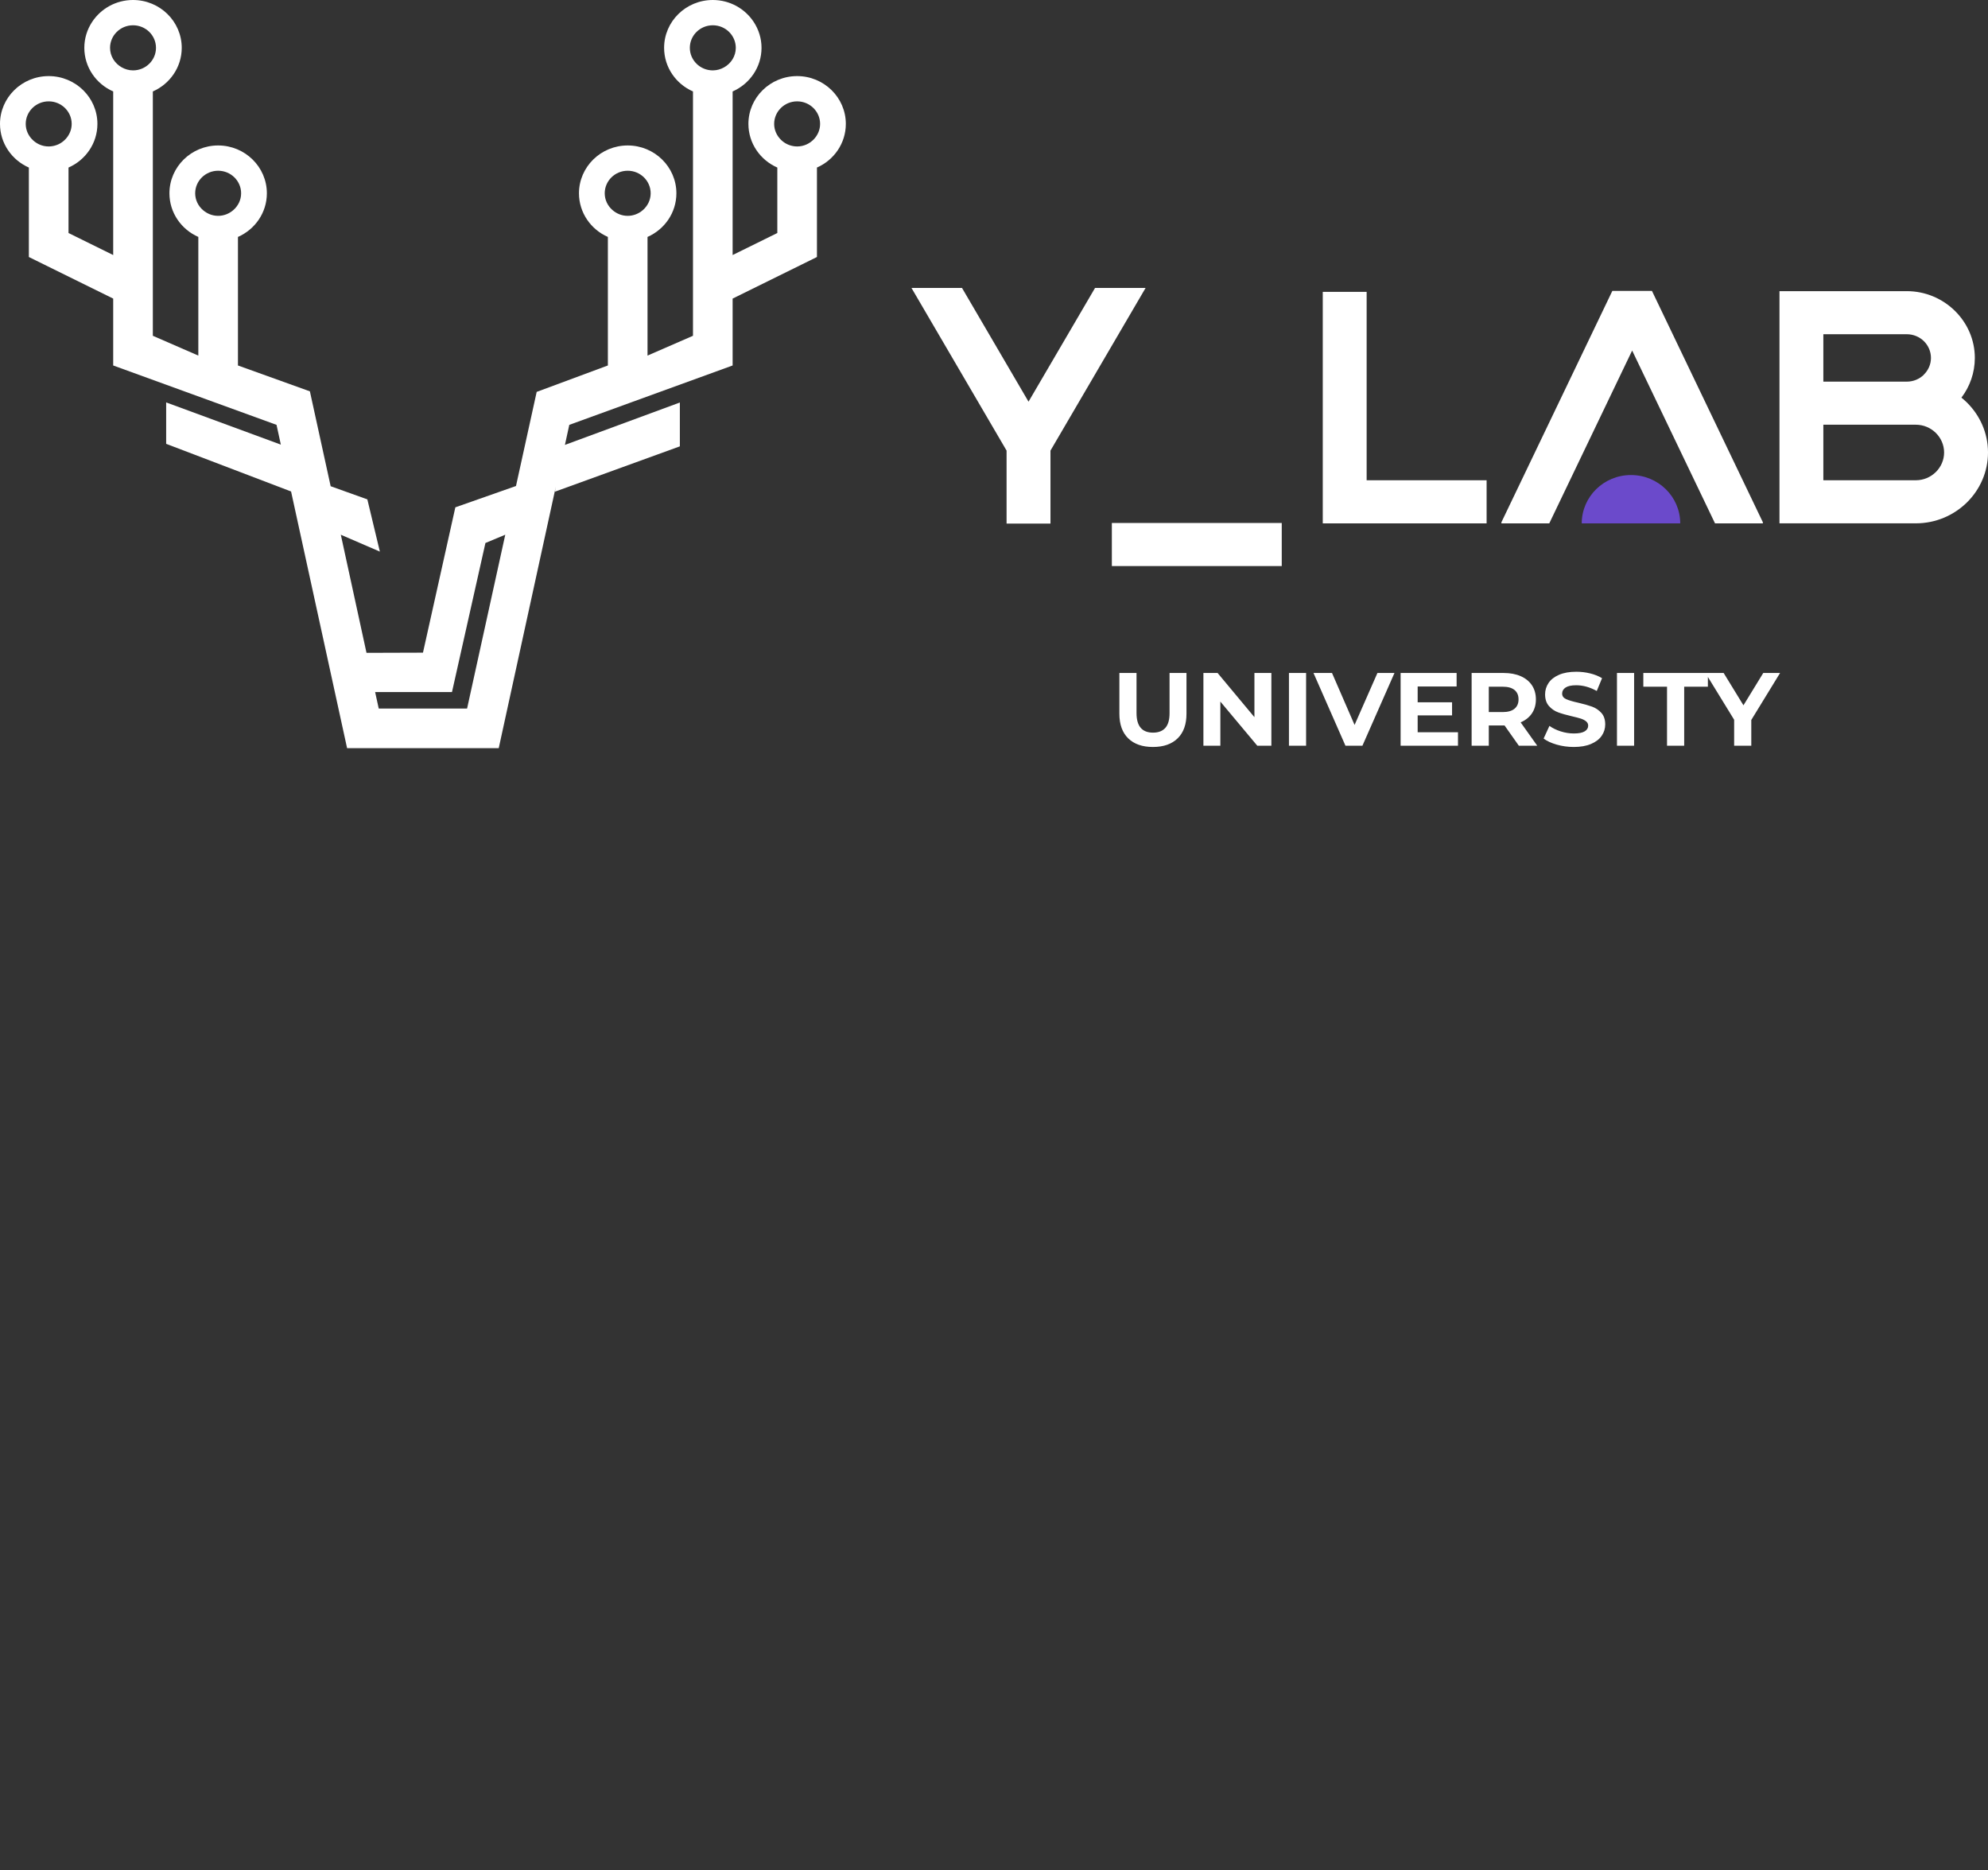 <?xml version="1.0" encoding="UTF-8"?> <svg xmlns="http://www.w3.org/2000/svg" width="101" height="95" viewBox="0 0 101 95" fill="none"><rect x="0" y="0" width="101" height="95" fill="#333333" stroke="none"/> <path d="M41.362 7.057C41.148 7.29 40.841 7.439 40.498 7.439C40.425 7.439 40.353 7.431 40.284 7.418C40.028 7.371 39.803 7.241 39.635 7.057C39.448 6.854 39.331 6.588 39.331 6.293C39.331 5.662 39.855 5.148 40.498 5.148C41.142 5.148 41.665 5.662 41.665 6.293C41.665 6.588 41.548 6.854 41.362 7.057ZM36.793 3.418C36.621 3.515 36.425 3.575 36.214 3.575C35.57 3.575 35.047 3.06 35.047 2.429C35.047 1.797 35.57 1.284 36.214 1.284C36.857 1.284 37.379 1.796 37.382 2.427V2.429C37.382 2.853 37.142 3.22 36.793 3.418ZM31.89 10.963C31.591 10.963 31.321 10.849 31.115 10.668C30.876 10.458 30.723 10.156 30.723 9.818C30.723 9.186 31.246 8.672 31.89 8.672C32.533 8.672 33.057 9.186 33.057 9.818C33.057 10.156 32.903 10.458 32.664 10.668C32.458 10.849 32.188 10.963 31.89 10.963ZM23.73 35.989H19.242L19.094 35.315L19.059 35.151H22.963L24.662 27.58L25.67 27.159L23.73 35.989ZM11.083 10.963C10.784 10.963 10.515 10.849 10.308 10.668C10.069 10.458 9.916 10.156 9.916 9.818C9.916 9.186 10.44 8.672 11.083 8.672C11.726 8.672 12.25 9.186 12.25 9.818C12.25 10.156 12.097 10.458 11.857 10.668C11.651 10.849 11.381 10.963 11.083 10.963ZM6.758 3.575C6.547 3.575 6.352 3.515 6.18 3.418C5.83 3.22 5.591 2.853 5.591 2.429V2.427C5.593 1.796 6.115 1.284 6.758 1.284C7.403 1.284 7.925 1.797 7.925 2.429C7.925 3.06 7.403 3.575 6.758 3.575ZM2.689 7.418C2.618 7.431 2.547 7.439 2.474 7.439C2.131 7.439 1.824 7.29 1.611 7.057C1.424 6.854 1.307 6.588 1.307 6.293C1.307 5.662 1.83 5.148 2.474 5.148C3.117 5.148 3.642 5.662 3.642 6.293C3.642 6.588 3.525 6.854 3.338 7.057C3.17 7.241 2.945 7.371 2.689 7.418ZM40.498 3.865C39.133 3.865 38.023 4.954 38.023 6.293C38.023 7.281 38.627 8.131 39.492 8.51V11.835L37.221 12.954V4.645C38.084 4.266 38.689 3.416 38.689 2.429C38.689 1.944 38.541 1.492 38.291 1.113C37.85 0.444 37.085 0 36.214 0C34.849 0 33.74 1.089 33.74 2.429C33.74 3.416 34.343 4.266 35.207 4.645V17.055L32.897 18.061V12.034C33.761 11.655 34.364 10.805 34.364 9.818C34.364 8.479 33.254 7.388 31.89 7.388C30.525 7.388 29.415 8.479 29.415 9.818C29.415 10.805 30.019 11.655 30.883 12.034V18.563L27.266 19.905L26.215 24.685L23.134 25.768L23.129 25.79L21.489 33.15L18.62 33.159L17.315 27.16L19.299 28.017L18.663 25.364L16.799 24.696L15.744 19.877L12.089 18.563V12.034C12.954 11.655 13.558 10.805 13.558 9.818C13.558 8.479 12.447 7.388 11.083 7.388C9.719 7.388 8.608 8.479 8.608 9.818C8.608 10.805 9.212 11.655 10.076 12.034V18.061L7.765 17.055V4.645C8.628 4.266 9.233 3.416 9.233 2.429C9.233 1.089 8.123 0 6.758 0C5.888 0 5.122 0.444 4.681 1.113C4.43 1.492 4.284 1.944 4.284 2.429C4.284 3.416 4.887 4.266 5.751 4.645V12.954L3.481 11.835V8.51C4.345 8.131 4.949 7.281 4.949 6.293C4.949 4.954 3.839 3.865 2.474 3.865C1.11 3.865 0 4.954 0 6.293C0 7.281 0.604 8.131 1.466 8.51V13.054L5.751 15.166V18.563L14.049 21.579L14.268 22.583L8.442 20.439V22.543L14.788 24.963L17.634 38H25.338L28.241 24.704L28.192 24.974L34.54 22.671V20.444L28.701 22.597L28.923 21.579L37.221 18.563V15.166L41.505 13.054V8.51C42.37 8.131 42.972 7.281 42.972 6.293C42.972 4.954 41.862 3.865 40.498 3.865Z" fill="white"></path> <path d="M58.574 37.94C58.037 37.94 57.618 37.794 57.319 37.502C57.019 37.21 56.87 36.793 56.87 36.251V34.182H57.741V36.22C57.741 36.881 58.02 37.212 58.58 37.212C58.852 37.212 59.06 37.132 59.203 36.972C59.347 36.812 59.419 36.561 59.419 36.22V34.182H60.279V36.251C60.279 36.793 60.129 37.21 59.83 37.502C59.531 37.794 59.112 37.94 58.574 37.94ZM64.592 34.182V37.877H63.877L62 35.634V37.877H61.139V34.182H61.86L63.731 36.426V34.182H64.592ZM65.485 34.182H66.356V37.877H65.485V34.182ZM70.846 34.182L69.217 37.877H68.356L66.732 34.182H67.673L68.819 36.821L69.98 34.182H70.846ZM74.073 37.191V37.877H71.158V34.182H74.003V34.869H72.024V35.671H73.772V36.336H72.024V37.191H74.073ZM77.165 37.877L76.439 36.848H76.396H75.638V37.877H74.766V34.182H76.396C76.729 34.182 77.019 34.237 77.264 34.346C77.51 34.455 77.699 34.61 77.832 34.81C77.964 35.011 78.031 35.249 78.031 35.523C78.031 35.797 77.963 36.034 77.829 36.233C77.694 36.432 77.504 36.584 77.256 36.69L78.1 37.877H77.165ZM77.149 35.523C77.149 35.316 77.081 35.156 76.944 35.045C76.808 34.934 76.609 34.879 76.347 34.879H75.638V36.167H76.347C76.609 36.167 76.808 36.111 76.944 35.998C77.081 35.886 77.149 35.727 77.149 35.523ZM79.956 37.94C79.658 37.94 79.371 37.901 79.093 37.822C78.815 37.742 78.592 37.639 78.423 37.513L78.719 36.869C78.88 36.985 79.072 37.078 79.294 37.149C79.516 37.219 79.739 37.254 79.961 37.254C80.209 37.254 80.391 37.218 80.51 37.146C80.628 37.074 80.687 36.978 80.687 36.858C80.687 36.77 80.652 36.697 80.582 36.639C80.512 36.581 80.423 36.535 80.313 36.499C80.204 36.464 80.056 36.426 79.87 36.383C79.583 36.316 79.348 36.25 79.165 36.183C78.982 36.116 78.826 36.009 78.695 35.861C78.564 35.713 78.498 35.516 78.498 35.27C78.498 35.055 78.558 34.861 78.676 34.687C78.794 34.512 78.973 34.374 79.211 34.272C79.449 34.17 79.741 34.119 80.085 34.119C80.325 34.119 80.56 34.147 80.789 34.204C81.019 34.26 81.219 34.341 81.392 34.446L81.123 35.096C80.775 34.902 80.427 34.805 80.079 34.805C79.836 34.805 79.656 34.844 79.539 34.921C79.422 34.999 79.364 35.101 79.364 35.227C79.364 35.354 79.431 35.448 79.566 35.51C79.7 35.571 79.906 35.632 80.182 35.692C80.468 35.759 80.703 35.826 80.886 35.892C81.069 35.959 81.226 36.065 81.357 36.209C81.487 36.353 81.553 36.549 81.553 36.795C81.553 37.006 81.493 37.199 81.373 37.373C81.253 37.547 81.073 37.685 80.832 37.787C80.592 37.889 80.3 37.94 79.956 37.94ZM82.15 34.182H83.021V37.877H82.15V34.182ZM84.693 34.879H83.489V34.182H86.769V34.879H85.565V37.877H84.693V34.879ZM88.974 36.568V37.877H88.103V36.557L86.645 34.182H87.57L88.576 35.824L89.582 34.182H90.436L88.974 36.568Z" fill="white"></path> <path d="M53.369 22.887V26.595H51.139V22.887L46.307 14.624H48.874L52.254 20.402L55.634 14.624H58.202L53.369 22.887Z" fill="white"></path> <path d="M56.488 26.563H65.119V28.751H56.488V26.563Z" fill="white"></path> <path d="M92.635 24.393H97.334C97.727 24.393 98.087 24.234 98.348 23.978C98.608 23.722 98.77 23.369 98.77 22.983C98.77 22.596 98.608 22.243 98.348 21.987C98.087 21.731 97.727 21.572 97.334 21.572H96.874H92.635V24.393ZM69.432 14.824V24.394H75.527V26.582H67.203V14.824H69.432ZM87.132 26.584L82.921 17.804L78.71 26.584H76.279V26.526L81.915 14.775H83.927L89.562 26.526V26.584H87.132ZM90.406 19.384V14.788H96.874C97.823 14.788 98.686 15.169 99.312 15.783L99.317 15.787C99.943 16.402 100.331 17.249 100.331 18.18C100.331 18.934 100.078 19.633 99.65 20.197C99.746 20.274 99.837 20.355 99.924 20.44C100.588 21.092 101 21.992 101 22.982C101 23.973 100.588 24.873 99.924 25.525C99.26 26.176 98.343 26.581 97.334 26.581H90.406V20.478V19.384ZM96.874 19.384C97.214 19.384 97.52 19.25 97.74 19.034V19.029C97.963 18.811 98.102 18.51 98.102 18.18C98.102 17.848 97.964 17.547 97.743 17.328C97.52 17.111 97.213 16.976 96.874 16.976H92.635V19.384H96.874Z" fill="white"></path> <path fill-rule="evenodd" clip-rule="evenodd" d="M82.862 26.584H80.36C80.36 25.228 81.48 24.128 82.862 24.128C84.244 24.128 85.364 25.228 85.364 26.584H82.862Z" fill="#6B4ACB"></path> </svg> 